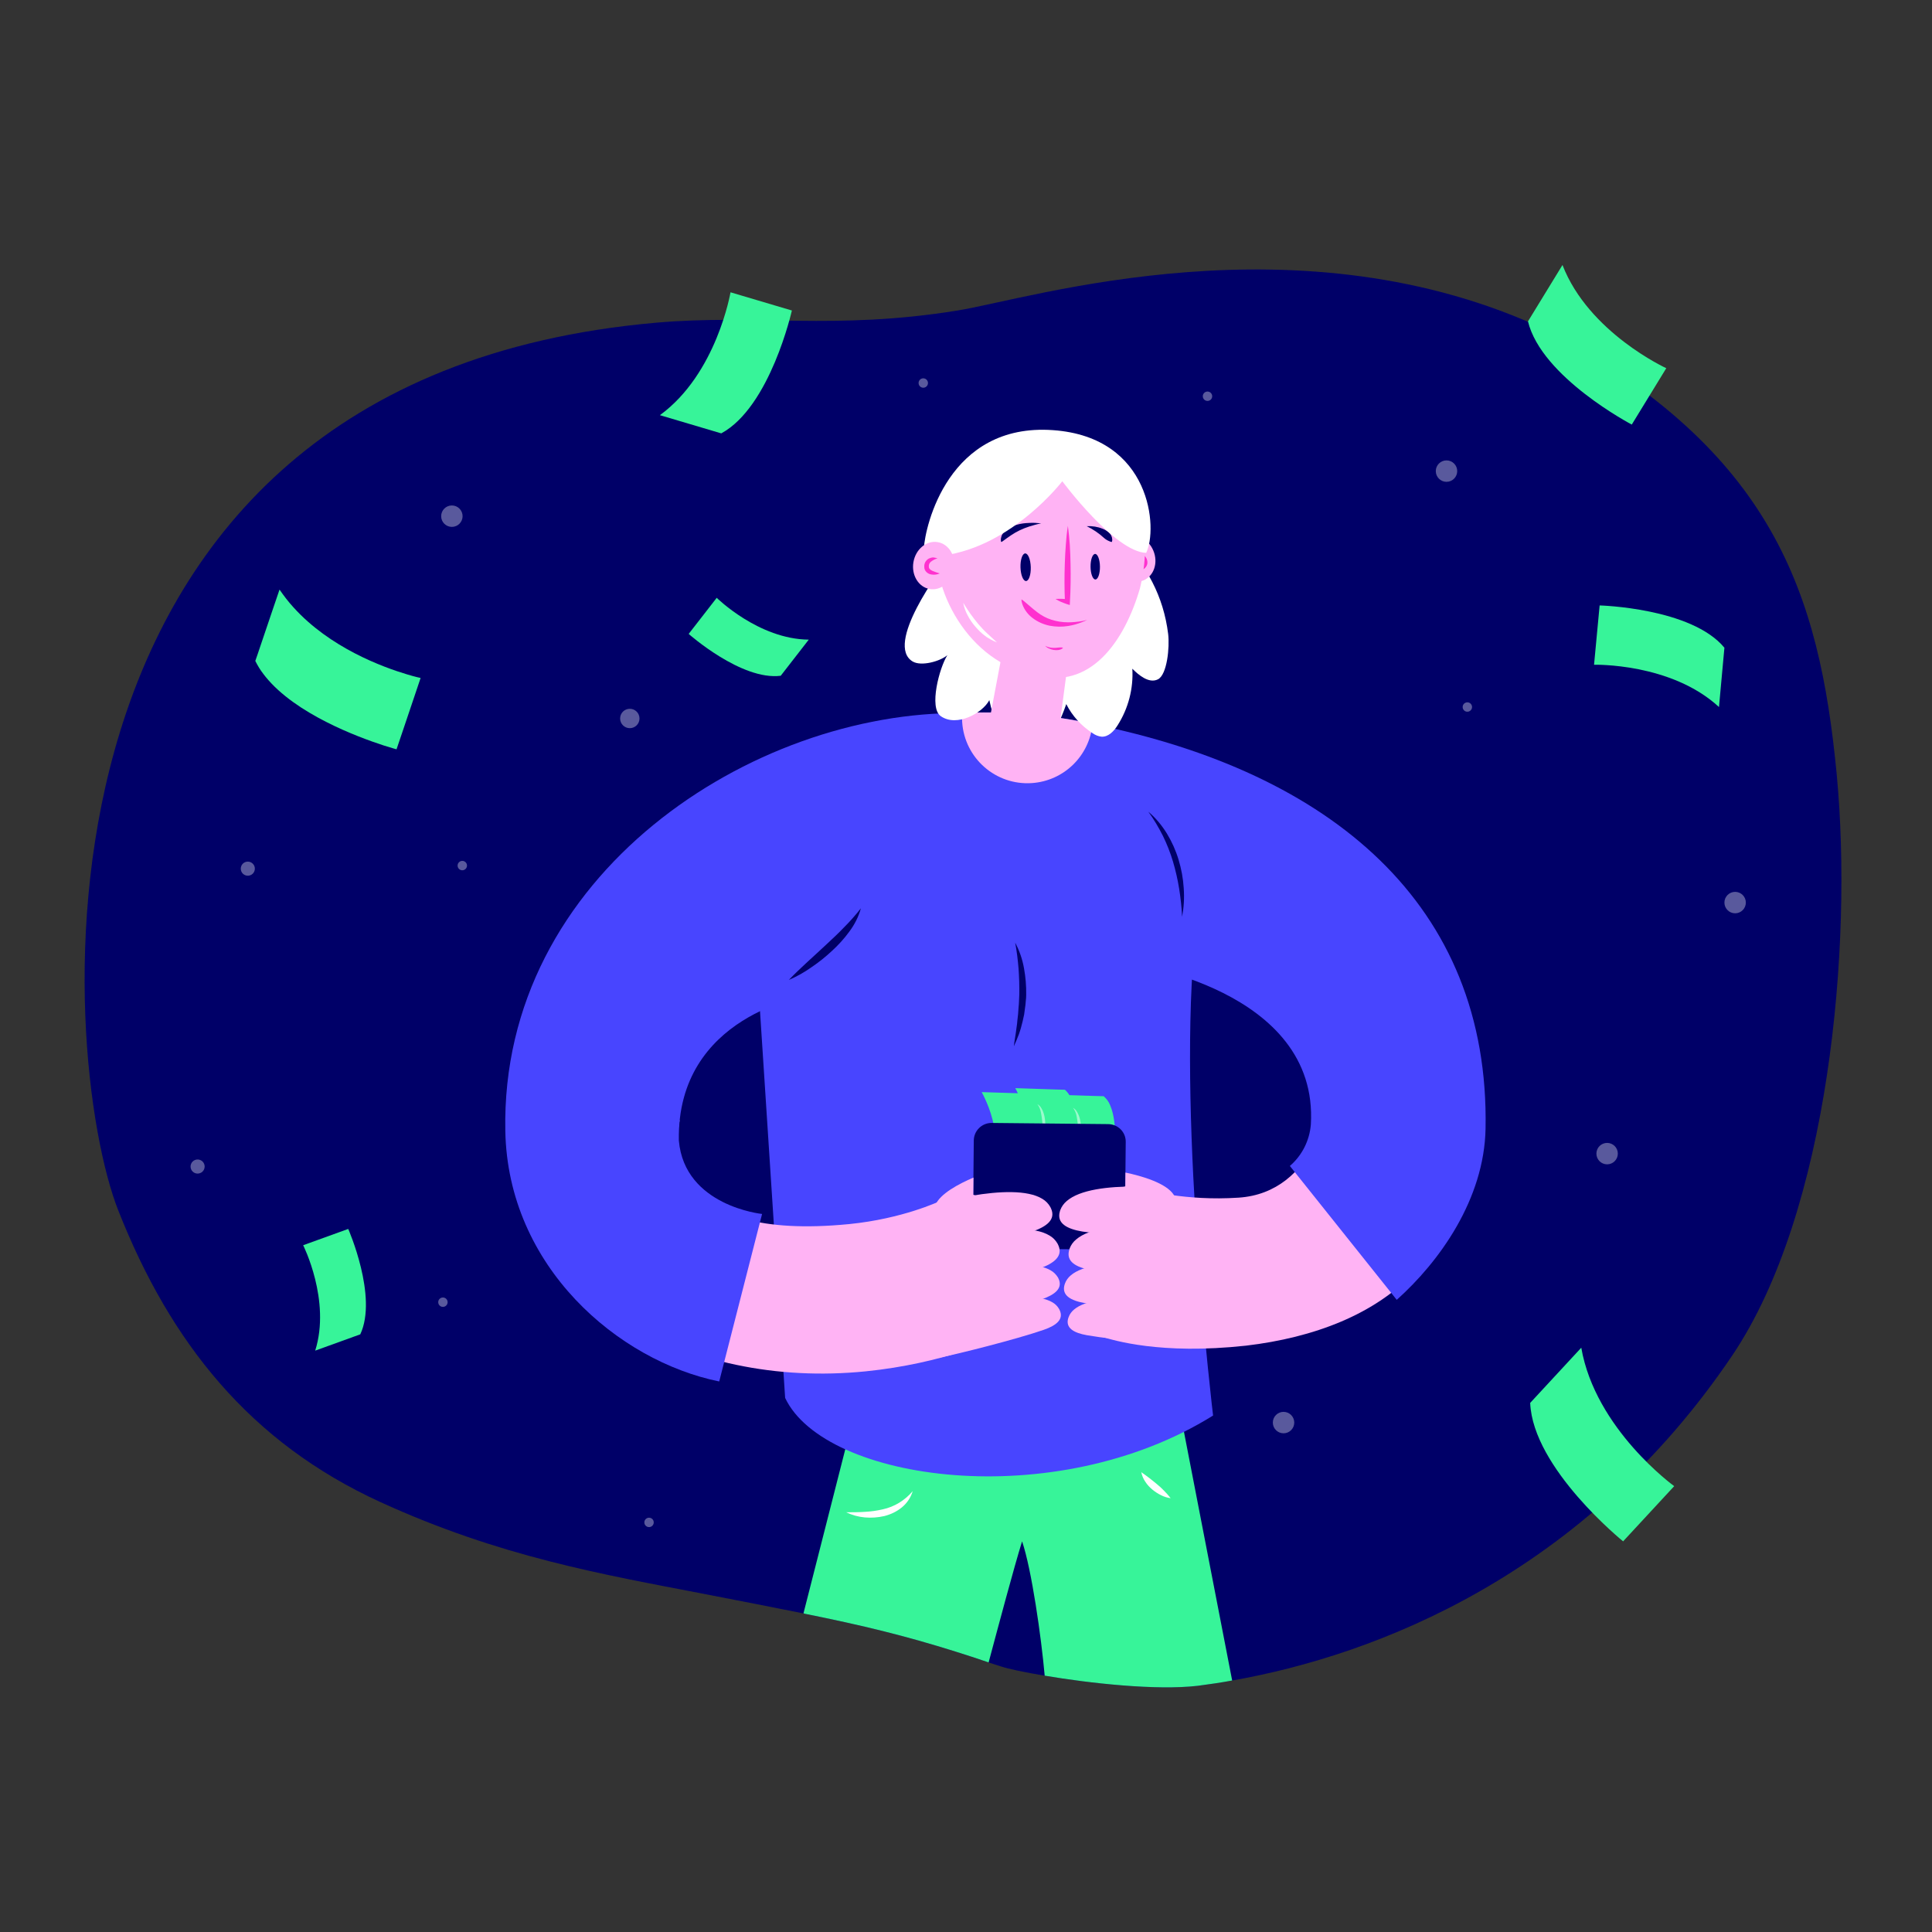 <?xml version="1.0" encoding="utf-8"?>
<!-- Generator: Adobe Illustrator 25.2.3, SVG Export Plug-In . SVG Version: 6.00 Build 0)  -->
<svg version="1.1" id="Layer_1" xmlns="http://www.w3.org/2000/svg" xmlns:xlink="http://www.w3.org/1999/xlink" x="0px" y="0px"
	 viewBox="0 0 1316 1316" style="enable-background:new 0 0 1316 1316;" xml:space="preserve">
<rect x="0" y="0" width="1316" height="1316" fill="#333333" stroke="none"/>
<style type="text/css">
	.st0{fill:#000068;}
	.st1{fill:#37F499;}
	.st2{opacity:0.35;}
	.st3{fill:#FFFFFF;}
	.st4{opacity:0.35;fill:#FFFFFF;enable-background:new    ;}
	.st5{fill:#4AF4EF;}
	.st6{fill:#4845FF;}
	.st7{opacity:0.15;}
	.st8{opacity:0.5;}
	.st9{fill:#FFB3F4;}
	.st10{fill:#FF31CF;}
</style>
<path class="st0" d="M447,219.8c68.3-6,121.2,5.3,205.3-8.3c50.1-8.1,233-66.2,402.1,13.8c153.2,82.5,184.8,178,196.7,302.2
	c11.1,117.3-5.3,298-71.1,395.7c-100.6,149.2-242.2,204.2-340.7,221.5c-7.6,1.4-15,2.5-22,3.4l-1.4,0.2
	c-28.4,3.3-73.6-1.7-104.3-6.9c-13.8-2.3-24.7-4.6-29.8-6.3c-2.8-0.9-5.7-1.8-8.4-2.7c-0.3-0.1-0.5-0.2-0.8-0.3
	c-7.6-2.6-14.7-4.9-21.7-7.1c-34.4-10.8-62.6-17.7-102.8-25.8c-0.2-0.1-0.5-0.1-0.8-0.2c-19.3-3.9-41.5-8.2-68.3-13.4
	c-68.9-13.3-138.5-25.2-220-62.5C170.6,982.6,116.3,915,80.6,824.6C39.5,720.5,3.2,258.8,447,219.8z"/>
<path class="st1" d="M469.1,431.8c0,0,35.9,31.9,62.7,28.5l19.1-24.6c-34.2-0.3-62.7-28.5-62.7-28.5L469.1,431.8z"/>
<path class="st1" d="M1085.8,452.8c0,0,52.4-1.4,85.1,28.8l3.7-40.4c-22.5-27.2-85-28.8-85-28.8L1085.8,452.8z"/>
<path class="st1" d="M1135,250.8c0,0-52.9-24.2-70.7-70.3l-23.5,38.4c9.2,38.1,70.7,70.3,70.7,70.3L1135,250.8z"/>
<path class="st1" d="M1140.4,1012.3c0,0-53.7-38.8-63.3-94.3l-34.8,37.6c1.8,44.6,63.3,94.3,63.3,94.3L1140.4,1012.3z"/>
<g class="st2">
	<circle class="st3" cx="956.9" cy="611.6" r="3.2"/>
</g>
<circle class="st4" cx="999.5" cy="481.6" r="3.2"/>
<g class="st2">
	<circle class="st3" cx="985.3" cy="320.9" r="7.3"/>
	<circle class="st3" cx="1094.7" cy="785.8" r="7.3"/>
	<circle class="st3" cx="874.3" cy="969" r="7.3"/>
	<circle class="st3" cx="1181.9" cy="614.8" r="7.3"/>
	<circle class="st3" cx="307.8" cy="351.6" r="7.3"/>
	<circle class="st3" cx="168.8" cy="591.7" r="4.8"/>
	<circle class="st3" cx="134.6" cy="794.6" r="4.8"/>
	<circle class="st3" cx="442.1" cy="1037" r="3.2"/>
	<circle class="st3" cx="628.9" cy="260.9" r="3.2"/>
	<circle class="st3" cx="822.5" cy="269.9" r="3.2"/>
	<circle class="st3" cx="301.7" cy="887" r="3.2"/>
	<circle class="st3" cx="314.9" cy="589.6" r="3.2"/>
	<circle class="st3" cx="429" cy="489.4" r="6.6"/>
</g>
<path class="st1" d="M583,958.8l204.6-17.1l2.2-0.2l12-1l1,15.9l36.5,188.3c-7.6,1.4-15,2.5-22,3.4l-1.4,0.2
	c-28.4,3.3-73.6-1.7-104.3-6.9c-2.3-26-8.9-72.5-15.4-91.5c-5.6,18-16.1,57.5-22.8,82.5c-0.3-0.1-0.5-0.2-0.8-0.3
	c-7.6-2.6-14.7-4.9-21.7-7.1c-34.4-10.8-62.6-17.7-102.8-25.8c-0.2-0.1-0.5-0.2-0.8-0.3L583,958.8z"/>
<path class="st3" d="M621.7,1015.7c-5.3,6.3-12.5,10.7-20.4,12.4c-3.9,0.9-8,1.5-12.1,1.7c-4.2,0.3-8.4,0.3-12.8,0.3
	c3.9,1.9,8.2,3.1,12.6,3.5c4.4,0.4,8.9,0.1,13.3-0.9c4.4-1.1,8.6-3.1,12.1-6C617.9,1023.8,620.4,1020,621.7,1015.7L621.7,1015.7z"/>
<path class="st5" d="M751.9,539.7c1.6,0.5,2.9,1.6,3.6,3.2c1.6,3.6,2.8,7.3,3.7,11.1c-2.6-3-4.9-6.2-6.8-9.5
	C751.6,543,751.4,541.3,751.9,539.7z"/>
<path class="st3" d="M720.7,677.5c-1.2-3.5-2.3-7.1-3.1-10.8c-0.9-3.5-1.6-7-2.3-10.5l-2.2-10.6c-0.8-3.5-1.7-7-2.5-10.7
	c2.9,2.6,5.2,5.7,6.8,9.2c1.6,3.4,2.8,7.1,3.6,10.8s1.2,7.5,1.2,11.2C722.2,670,721.7,673.8,720.7,677.5z"/>
<path class="st6" d="M813.3,646.9c-10.5,122.5,13,317.3,13,317.3c-107.7,67.2-264.6,45-291.5-12l-17.9-275.6l138.5-190.9
	c1.4-0.1,2.7-0.1,4.1-0.2c28.2-1,56.3,1.5,83.9,7.4c0.3,0,0.5,0.1,0.8,0.2C823,510,879,547.2,921.3,587.5"/>
<path class="st1" d="M719.2,752.6c3.7,8.7,8.3,23.2,2.6,30.9c-8.6,11.5,37,4.2,37,4.2s3-22.1-2.6-34.8c-0.9-2.4-2.5-4.5-4.4-6.2
	l-7.4-0.2l-19.1-0.6l-9.5-0.3C715.8,745.5,717.4,748.3,719.2,752.6z"/>
<g class="st7">
	<path class="st0" d="M715.8,745.5c0,0,1.6,2.8,3.4,7.1c3-1.1,5.3-3.6,6.1-6.8L715.8,745.5z"/>
</g>
<path class="st1" d="M694.7,747.8c3.5,8.1,7.8,21.7,2.4,29c-8.1,10.8,34.8,4,34.8,4s2.8-20.8-2.4-32.7c-0.9-2.2-2.3-4.2-4.1-5.8
	l-6.9-0.2l-18-0.6l-8.9-0.3C691.6,741.2,693,743.8,694.7,747.8z"/>
<path class="st1" d="M672.1,751c3.7,8.7,8.3,23.2,2.6,30.9c-8.6,11.5,37,4.2,37,4.2s3-22.1-2.6-34.9c-1-2.4-2.5-4.5-4.4-6.2
	l-7.4-0.2l-19.1-0.6l-9.5-0.3C668.7,743.9,670.3,746.8,672.1,751z"/>
<g class="st8">
	<path class="st3" d="M710.7,776c0.6-2,1-4.1,1.2-6.2s0.2-4.2,0-6.3s-0.6-4.3-1.4-6.3c-0.4-1-0.9-2-1.5-2.9s-1.4-1.6-2.4-2.2
		c1.2,1.6,2,3.5,2.4,5.5s0.7,4,0.9,6C710.4,767.7,710.4,771.8,710.7,776z"/>
</g>
<g class="st8">
	<path class="st3" d="M735,778.5c0.6-2,1-4.1,1.2-6.2s0.2-4.2,0-6.3s-0.6-4.3-1.4-6.3c-0.4-1-0.9-2-1.5-2.9s-1.4-1.6-2.4-2.2
		c1.2,1.6,2,3.5,2.4,5.5s0.7,4,0.9,6C734.6,770.2,734.7,774.3,735,778.5z"/>
</g>
<path class="st0" d="M766.8,777.8l-0.6,61.5c-0.1,6.6-5.5,11.9-12.1,11.9l-79.5-0.8c-6.6-0.1-11.9-5.5-11.9-12.1l0.6-61.5
	c0.1-6.6,5.5-11.9,12.1-11.9l79.5,0.8C761.6,765.8,766.9,771.2,766.8,777.8z"/>
<path class="st9" d="M655.4,492c1.7,24.5,22.9,43.1,47.5,41.4c21.8-1.5,39.2-18.5,41.3-40.3c-0.2-0.1-0.5-0.1-0.8-0.2
	c-27.5-5.9-55.7-8.4-83.9-7.4c-1.4,0-2.7,0.1-4.1,0.2C655.2,487.9,655.2,489.9,655.4,492z"/>
<path class="st9" d="M359.1,743.8c-2.6,13.9-3.5,28.2-2.5,42.3c3.3,47.3,27.1,89.8,65.3,112.6c48.9,29.2,107,41.5,167.8,35.4
	c52.7-5.3,90-22.1,96.9-25.5c26.3-12.6,12.9-38.2,0.3-64.5s-20.6-38.6-46.8-25.9c-0.3,0.1-25.3,12-61.7,15.6
	c-123.3,12.1-118.9-52-115.5-70.7"/>
<path class="st9" d="M668.8,887.3c2.6-0.5,5.2-1.1,7.8-1.5c15.6-2.8,31.7-3.8,40.3,1.3c1.9,1.1,3.4,2.6,4.5,4.5
	c0.2,0.3,0.3,0.5,0.4,0.8c2.9,6.2-2.1,10.4-10.8,13.4c-19.3,6.7-59.6,16.7-69.7,18.7c-13,3.2,5.7-21.5,5.7-21.5
	C647.4,896.8,666.3,892.6,668.8,887.3z"/>
<path class="st9" d="M665.4,865.6c2.7-0.6,5.4-1.1,8.2-1.6c16.4-3,33.3-4,42.2,1.4c2,1.1,3.6,2.8,4.8,4.7c0.2,0.3,0.3,0.6,0.4,0.8
	c3.1,6.5-2.2,10.9-11.3,14.1c-20.2,7-59.1,8-66.8,12.4c-11.2,6.4-0.3-15.4-0.3-15.4C643,875.5,662.8,871.1,665.4,865.6z"/>
<path class="st9" d="M657.4,841.9c3.1-0.7,6.2-1.3,9.3-1.9c18.7-3.4,38-4.6,48.2,1.6c2.3,1.3,4.1,3.2,5.4,5.4c0.2,0.3,0.3,0.7,0.5,1
	c3.5,7.4-2.5,12.5-12.9,16.1c-23.1,8-67.5,9.2-76.2,14.2c-12.8,7.3-0.4-17.6-0.4-17.6C631.8,853.3,654.3,848.3,657.4,841.9z"/>
<path class="st9" d="M652.4,816.3c3.1-0.6,6.2-1.2,9.4-1.8c18.7-3.2,38.1-4.1,48.2,2.1c2.2,1.3,4.1,3.2,5.4,5.5
	c0.2,0.3,0.3,0.7,0.5,1c3.4,7.5-2.7,12.4-13.1,15.9c-23.2,7.8-67.6,8.4-76.4,13.3c-12.9,7.2-0.2-17.6-0.2-17.6
	C626.7,827.3,649.2,822.6,652.4,816.3z"/>
<path class="st9" d="M990.8,731.8c25.9,121.5-49.7,173.9-142,184.8c-58.5,6.4-90.7-3.8-98.1-6c-28-8.2,0.5-38.7,8.7-66.7
	s-7.1-41.7,20.8-33.5c0.3,0.1,26.9,7.8,63.4,5.4c52.4-3.4,64-64.7,67.6-86"/>
<path class="st6" d="M1011.9,768.8c-0.9,48.1-31.4,90.6-60.5,116.6l-72.8-91.2c8.3-7.1,13.4-17.3,14.3-28.2
	c5.6-92.6-123.7-109.8-123.7-109.8l-24.9-163C906.4,525.9,1014.8,616,1011.9,768.8z"/>
<path class="st9" d="M779.1,884.5c-2.6-0.1-5.3-0.2-8-0.3c-15.9-0.2-31.9,1.4-39.5,7.8c-1.7,1.4-3,3.2-3.7,5.2
	c-0.1,0.3-0.2,0.6-0.3,0.8c-1.9,6.6,3.8,9.9,12.8,11.5c20.1,3.5,61.5,6.8,71.8,7.1c13.3,1-9.1-20.3-9.1-20.3
	C801.7,890.4,782.4,889.3,779.1,884.5z"/>
<path class="st9" d="M780.5,860.6c-2.8-0.1-5.7-0.2-8.6-0.3c-17.1-0.3-34.4,1.5-42.5,8.4c-1.8,1.5-3.2,3.4-4,5.6
	c-0.1,0.3-0.2,0.6-0.3,0.9c-2,7.1,4.1,10.7,13.8,12.4c21.6,3.8,61.2-1.7,69.7,1.4c12.5,4.7-2.2-15.6-2.2-15.6
	C804.9,866.9,784.2,865.8,780.5,860.6z"/>
<path class="st9" d="M789.9,835.1c-3.1-0.2-6.3-0.3-9.5-0.3c-19-0.3-38.3,1.7-47.3,9.4c-2,1.6-3.6,3.8-4.5,6.2
	c-0.1,0.3-0.2,0.7-0.3,1c-2.3,7.9,4.5,11.9,15.4,13.8c24.1,4.2,68.1-1.9,77.5,1.6c13.9,5.2-2.5-17.4-2.5-17.4
	C817,842.2,794,840.9,789.9,835.1z"/>
<path class="st9" d="M783.3,808.4c-3.1-0.1-6.3-0.2-9.5-0.2c-19-0.1-38.2,2.1-47.2,9.9c-2,1.7-3.5,3.8-4.4,6.2
	c-0.1,0.4-0.2,0.7-0.3,1c-2.2,7.9,4.7,11.8,15.5,13.6c24.1,3.9,68.1-2.7,77.6,0.7c13.9,5-2.7-17.4-2.7-17.4
	C810.4,815.1,787.4,814.1,783.3,808.4z"/>
<path class="st3" d="M792.8,1015.3c-1.5-1.6-3.1-3-4.8-4.4c-1.8-1.4-3.3-2.8-5.1-4.1s-3.5-2.7-5.5-4c0.5,2.4,1.4,4.6,2.8,6.6
	c1.3,2,2.9,3.7,4.7,5.2s3.8,2.8,5.8,3.8c2.1,1.1,4.4,1.8,6.7,2.1C796,1018.7,794.5,1017,792.8,1015.3z"/>
<path class="st0" d="M691.5,642.1c1.1,5.8,1.8,11.7,2.3,17.7c0.4,5.9,0.6,11.7,0.5,17.6c0,1.5-0.2,2.9-0.2,4.4L694,684l-0.2,2.2
	l-0.3,4.4L693,695l-0.2,2.2c-0.1,0.7-0.2,1.5-0.3,2.2l-0.6,4.4c-0.4,2.9-1,5.9-1.3,8.9c1.3-2.8,2.4-5.5,3.5-8.4
	c1-2.8,1.8-5.8,2.5-8.7c0.3-1.6,0.7-3,1-4.5l0.6-4.5c0.1-0.8,0.2-1.5,0.3-2.2l0.2-2.3c0.2-1.5,0.3-3,0.3-4.5
	c0.1-6.1-0.4-12.1-1.5-18.1C696.4,653.3,694.4,647.6,691.5,642.1z"/>
<path class="st0" d="M805.2,624.5c-0.3-6.4-1-12.7-2-19.1c-1-6.2-2.4-12.4-4.2-18.5c-1.8-6-4.1-11.9-6.9-17.6
	c-2.9-5.7-6.1-11.2-9.9-16.4c5,4.2,9.2,9.3,12.6,14.8c3.4,5.6,6.1,11.6,8,17.9c1.9,6.3,3.1,12.7,3.5,19.3
	C806.8,611.6,806.4,618.1,805.2,624.5z"/>
<path class="st6" d="M519.1,826.9L489.9,941c-68.9-14-144-78.2-145.7-170.7c-3.4-174.6,168.3-286,311.2-284.6L549.8,678.3
	c0,0-88.9,13-87.4,98.6C466.3,821.6,519.1,826.9,519.1,826.9z"/>
<path class="st0" d="M537.3,667.5c8.2-8.5,16.9-16,25.3-23.9c4.2-3.9,8.4-7.8,12.3-11.9c4.1-4.1,7.9-8.4,11.5-13
	c-1.6,5.8-4.3,11.1-7.9,15.9c-3.5,4.8-7.5,9.2-11.9,13.2c-4.3,4-8.9,7.7-13.8,11C547.9,662.3,542.7,665.2,537.3,667.5z"/>
<path class="st9" d="M766.4,817.9c12,2,39.2,5.8,33.2-3.9c-5.1-8.2-22.1-13-33-15.3L766.4,817.9z"/>
<path class="st9" d="M662.9,821.9l0.2-19.8c-10,4.3-22.8,11-26,18.8C633.6,829.6,650.4,825.8,662.9,821.9z"/>
<path class="st1" d="M277.4,459.4c-16.8-5-52.7-18.2-77.5-45.7c-3.5-3.8-6.6-7.9-9.5-12.1l-4.8,14.1l-9.3,27.5l-0.7,2.1l-1.7,4.9
	c1.6,3.2,3.4,6.2,5.6,9c0.4,0.6,0.9,1.2,1.4,1.8c20.5,25.3,62.4,40.9,80.5,46.8c5.4,1.7,8.7,2.6,8.7,2.6l3.9-11.5l9-26.7l3.5-10.4
	C286.5,461.8,283,461.1,277.4,459.4z"/>
<path class="st1" d="M497.6,199.1c0,0-9.4,55.5-48.1,83.7l41.8,12.4c33.4-18.1,48.1-83.7,48.1-83.7L497.6,199.1z"/>
<path class="st1" d="M206.5,848.2c0,0,19,37.6,8.2,71.8l30.7-11.1c12.1-25.7-8.2-71.8-8.2-71.8L206.5,848.2z"/>
<path class="st3" d="M649,377.1c-9.8,11.7-46.4,62.1-27.3,73.5c5.8,3.4,18.4,0,23.6-4.3c-5.4,8.4-12.7,35.8-4.5,41.5
	c10.9,7.7,28.5-2.1,33.1-10.9c2.5,12.5,8,24.2,16,34.1c2.5,3.1,5.8,6.3,9.8,6.5c5,0.2,8.8-4.1,11.7-8.2c6.3-9.2,11.3-19.2,14.9-29.7
	c4.1,8.1,10.3,14.9,17.9,19.8c1.8,1.3,4,2.2,6.2,2.4c4.7,0.2,8.4-3.8,10.9-7.8c7.3-11.5,10.8-25,10-38.5c4.1,4.1,11.3,10.4,17.5,7.2
	s8-21.9,6.9-30.9c-3.2-25.7-14.6-46.6-32.7-65.2"/>
<ellipse transform="matrix(0.922 -0.386 0.386 0.922 -86.888 328.253)" class="st9" cx="773.1" cy="380.3" rx="14" ry="16.1"/>
<path class="st10" d="M771,378.4c1.7,0.1,3.5,0.6,5,1.3c1.2,0.6,2,1.8,2.1,3.1c0,0.3,0,0.6,0,0.9c0,0.2-0.1,0.5-0.2,0.7
	c-0.3,0.6-0.8,1.1-1.3,1.5c-1.4,1.1-3,2-4.5,2.9c1,0.2,2,0.3,2.9,0.2c1-0.1,2-0.3,3-0.8c1.1-0.5,2-1.2,2.7-2.2
	c0.4-0.6,0.6-1.2,0.8-1.9c0.1-0.6,0.1-1.3,0-1.9c-0.2-1.2-0.7-2.3-1.5-3.2c-0.8-0.9-1.8-1.5-3-1.7c-1-0.2-2.1-0.2-3.1,0
	C772.8,377.6,771.9,377.9,771,378.4z"/>
<path class="st9" d="M638.5,365.3c-5.9,34.3,21,86.9,66.9,94.4c36.8,10.7,60.4-22.2,71.1-59c8.3-34.8,4.4-73.9-43.2-91.4
	C696.4,298.7,659.8,305.7,638.5,365.3z"/>
<path class="st10" d="M695.8,408.3c0,0,0.3,0.2,0.8,0.5s1.2,1,2.1,1.7c1.8,1.5,4.3,3.8,7.8,6.5c2.9,2.2,6.1,4,9.6,5.1
	c3.7,1.2,7.5,1.8,11.4,1.8c3.1,0,6.3-0.3,9.3-0.8c1.3-0.2,2.5-0.5,3.7-0.9c-1.1,0.6-2.3,1.2-3.5,1.6c-3,1.2-6.2,2.1-9.4,2.6
	c-4.2,0.7-8.5,0.6-12.7-0.2c-4.2-0.9-8.1-2.6-11.5-5.2c-3.1-2.3-5.5-5.4-6.9-9.1c-0.3-0.9-0.6-1.8-0.7-2.7
	C695.8,408.6,695.8,408.3,695.8,408.3z"/>
<path class="st0" d="M682,369.2c-0.1-0.2-0.1-0.4-0.2-0.6c-0.1-0.6-0.1-1.3,0-1.9c0.2-1.1,0.5-2.1,1.1-3c0.8-1.3,1.8-2.4,3-3.2
	c2.2-1.5,4.6-2.6,7.2-3.2c2.5-0.7,5.1-1,7.8-1.1c2.8-0.2,5.6,0,8.3,0.3c-2.7,0.5-5.4,1.3-8,2.1c-4.4,1.4-8.7,3.4-12.5,6
	c-2.1,1.5-3.7,2.5-4.8,3.4l-1.4,1C682.3,369,682.2,369.1,682,369.2z"/>
<path class="st0" d="M757.3,369.2c-0.6-0.1-1.2-0.3-1.8-0.6c-1.2-0.5-2.4-1.2-3.4-2.1c-3.6-3.3-7.6-6-11.9-8.1
	c1.9-0.1,3.7,0,5.6,0.3c1.7,0.3,3.4,0.7,5.1,1.4c1.7,0.6,3.2,1.6,4.5,2.7s2.1,2.8,2.2,4.5C757.7,368,757.6,368.6,757.3,369.2z"/>
<path class="st10" d="M723.3,458.4c-0.2,0.2-0.5,0.5-0.8,0.6c-0.8,0.5-1.8,0.8-2.8,0.9c-2.2,0.2-4.3-0.2-6.3-1.2
	c-1.1-0.5-2-1.2-2.8-2.1c1,0.6,2,1,3.1,1.3c1.9,0.4,3.9,0.5,5.9,0.3c0.9-0.1,1.8-0.1,2.7,0C722.6,458.2,723,458.2,723.3,458.4z"/>
<ellipse transform="matrix(1 -2.998204e-02 2.998204e-02 1 -11.264 21.109)" class="st0" cx="698.3" cy="386.2" rx="3.5" ry="9.4"/>
<ellipse transform="matrix(1 -1.064769e-02 1.064769e-02 1 -4.067 7.965)" class="st0" cx="746" cy="386" rx="3.2" ry="8.7"/>
<path class="st9" d="M727.1,453.7l-7.6,57.4c-1.9,13.3-14.1,22.5-27.4,20.6c-1.9-0.3-3.9-0.8-5.7-1.5l0,0
	c-10.7-4.3-16.9-15.6-14.8-26.9l14.3-75.7L727.1,453.7z"/>
<path class="st10" d="M724.1,441.3c-0.2,0.2-0.5,0.4-0.7,0.6c-0.8,0.5-1.7,0.8-2.6,0.9c-2.1,0.2-4.2-0.1-6.1-1
	c-1.1-0.4-2-1.1-2.8-1.9c1,0.5,2,0.9,3.1,1.1c1.9,0.4,3.8,0.4,5.7,0.1c0.9-0.1,1.7-0.1,2.6-0.1C723.5,441.1,723.8,441.2,724.1,441.3
	z"/>
<path class="st3" d="M656.1,410.6c1.6,2.6,3.2,5.1,4.9,7.5s3.5,4.7,5.4,7c1.9,2.2,3.9,4.4,6.1,6.4c2.2,2,4.4,4,6.6,6.1
	c-0.7-0.3-1.4-0.6-2.1-0.9s-1.4-0.7-2-1l-2-1.2c-0.3-0.2-0.7-0.4-1-0.6l-0.9-0.7c-2.5-1.8-4.7-4-6.7-6.3s-3.8-4.9-5.2-7.6
	C657.7,416.6,656.7,413.7,656.1,410.6z"/>
<path class="st10" d="M727.4,358.2c-0.7,4.3-1.1,8.6-1.4,12.9s-0.6,8.6-0.7,12.9c-0.3,8.6-0.3,17.2,0.1,25.8l2.1-1.6
	c-1.4-0.2-2.8-0.2-4.2-0.3c-0.7,0-1.4,0-2.1,0s-1.4,0-2.2,0.1c0.6,0.4,1.2,0.7,1.9,1.1s1.3,0.6,1.9,0.9c1.3,0.5,2.6,1.1,3.9,1.5
	l2,0.6l0.1-2.3c0.5-8.6,0.6-17.2,0.4-25.8c-0.1-4.3-0.2-8.6-0.5-12.9C728.4,366.8,728,362.5,727.4,358.2z"/>
<path class="st3" d="M629.3,373.5c0.8-14.9,16.6-85.6,88-80.5c67.3,4.8,71.5,67.6,63.4,83.6c-21.5-0.8-57.1-48.8-57.1-48.8
	s-34,44.4-81.2,50.6L629.3,373.5z"/>
<ellipse transform="matrix(0.17 -0.986 0.986 0.17 147.829 946.514)" class="st9" cx="635.7" cy="385.5" rx="16.2" ry="14"/>
<path class="st10" d="M638.6,380.3c-1.7,0.5-3.2,1.3-4.6,2.4c-1,0.8-1.5,2.2-1.3,3.5c0,0.3,0.1,0.6,0.2,0.8c0.1,0.2,0.2,0.4,0.4,0.6
	c0.5,0.5,1,0.9,1.7,1.2c1.7,0.7,3.3,1.3,5.1,1.8c-0.9,0.4-1.8,0.7-2.8,0.8s-2,0.1-3-0.1c-1.2-0.2-2.2-0.7-3.1-1.5
	c-0.5-0.5-0.9-1-1.2-1.6s-0.4-1.2-0.4-1.9c-0.1-1.2,0.1-2.4,0.7-3.5c0.6-1,1.5-1.9,2.5-2.4c0.9-0.4,2-0.7,3-0.7
	C636.7,379.9,637.7,380,638.6,380.3z"/>
</svg>
